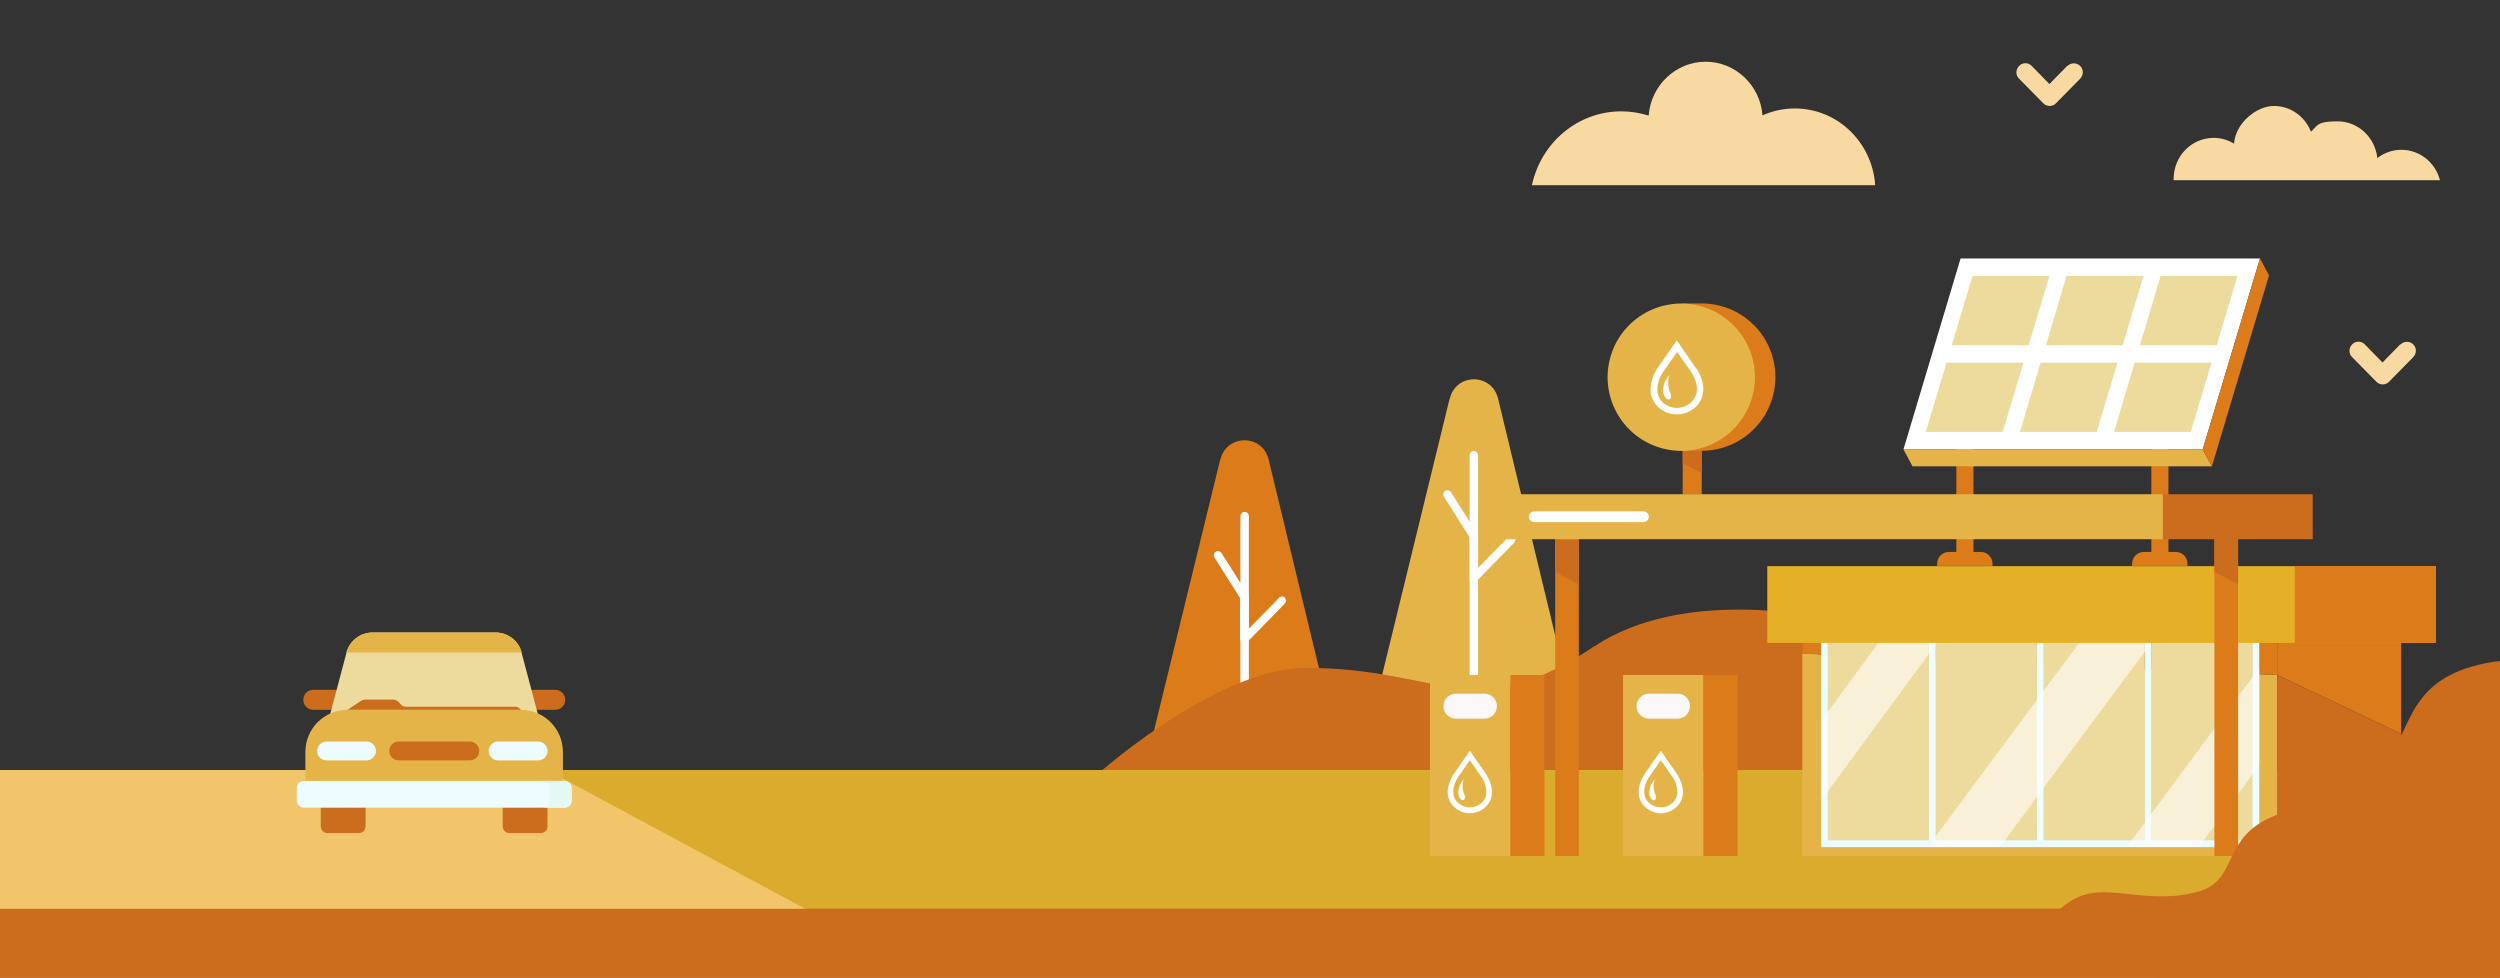 <?xml version="1.0" encoding="UTF-8"?>
<svg id="_レイヤー_1" xmlns="http://www.w3.org/2000/svg" version="1.1" viewBox="0 0 1300 508.4">
  <rect x="0" y="0" width="1300" height="508.4" fill="#333333" stroke="none"/>
  <!-- Generator: Adobe Illustrator 29.0.0, SVG Export Plug-In . SVG Version: 2.1.0 Build 186)  -->
  <defs>
    <style>
      .st0 {
        fill: #fff;
      }

      .st1 {
        fill: #edfdff;
      }

      .st2 {
        fill: #db7b19;
      }

      .st3 {
        fill: #e4f9f3;
      }

      .st4 {
        fill: #e5b025;
      }

      .st5 {
        fill: #f2c56b;
      }

      .st6 {
        fill: #f9d9a2;
      }

      .st7 {
        fill: #fcf8fa;
      }

      .st8 {
        fill: #edfcff;
      }

      .st9 {
        fill: #7dbe2f;
      }

      .st10 {
        fill: #dbab2d;
      }

      .st11 {
        opacity: .6;
      }

      .st12 {
        fill: #eddb9e;
      }

      .st13 {
        fill: #e5b449;
      }

      .st14 {
        fill: #cc6c1d;
      }
    </style>
  </defs>
  <g>
    <g>
      <path class="st2" d="M634.5,239l-37.1,151.9,101.6,11-39.3-162.9c-3.2-13.4-21.9-13.4-25.1,0h0Z"/>
      <path class="st0" d="M647.2,266.2c-1.2,0-2.2,1-2.2,2.2v96c0,1.2,1,2.2,2.2,2.2s2.2-1,2.2-2.2v-96c0-1.2-1-2.2-2.2-2.2Z"/>
      <path class="st0" d="M665,311l-15.7,16v-16.4c0-.4-.1-.8-.3-1.2l-13.8-21.8c-.6-1-2-1.3-3-.7-1,.6-1.3,2-.7,3l13.4,21.2v21.1c0,.9.5,1.7,1.4,2,.3.1.5.2.8.2.6,0,1.1-.2,1.6-.7l19.4-19.8c.8-.9.8-2.2,0-3.1s-2.2-.8-3.1,0h0Z"/>
    </g>
    <g>
      <path class="st13" d="M753.8,207.3l-37.1,151.9,101.6,11-39.3-162.9c-3.2-13.4-21.9-13.4-25.1,0h0Z"/>
      <path class="st0" d="M766.4,234.5c-1.2,0-2.2,1-2.2,2.2v124.4c0,1.2,1,2.2,2.2,2.2s2.2-1,2.2-2.2v-124.4c0-1.2-1-2.2-2.2-2.2h0Z"/>
      <path class="st0" d="M784.3,279.3l-15.7,16v-16.4c0-.4-.1-.8-.3-1.2l-13.8-21.8c-.6-1-2-1.3-3-.7-1,.6-1.3,2-.7,3l13.4,21.2v21.1c0,.9.5,1.7,1.4,2,.3.1.5.2.8.2.6,0,1.1-.2,1.6-.7l19.4-19.8c.8-.9.8-2.2,0-3.1-.9-.8-2.2-.8-3.1,0h0Z"/>
    </g>
    <path class="st14" d="M829.1,336.1c45.7-30.6,116.3-15.3,116.3-15.3v86.3l-378.6-1.1s63.9-58.7,112.7-58.7c69.5,0,86.8,30.8,149.6-11.3h0Z"/>
    <path class="st9" d="M534.2,406.5h370.1v23.5h-383v-10.6c0-7.1,5.8-12.9,12.9-12.9h0Z"/>
  </g>
  <g>
    <rect class="st10" y="400.4" width="1300" height="108"/>
    <rect class="st14" y="472.5" width="1300" height="36"/>
    <polygon class="st5" points="284.3 400.4 418.6 472.5 0 472.5 0 400.4 284.3 400.4"/>
  </g>
  <g>
    <g>
      <path class="st14" d="M179.1,369.1h-16.2c-2.9,0-5.2-2.3-5.2-5.2h0c0-2.9,2.3-5.2,5.2-5.2h10.9c2.9,0,5.2,2.3,5.2,5.2v5.3h0Z"/>
      <path class="st14" d="M272.5,369.1h16.2c2.9,0,5.2-2.3,5.2-5.2h0c0-2.9-2.3-5.2-5.2-5.2h-10.9c-2.9,0-5.2,2.3-5.2,5.2v5.3h0Z"/>
      <g>
        <g>
          <path class="st14" d="M186.6,433.2h-16.3c-1.9,0-3.5-1.5-3.5-3.5v-18.1h23.3v18.1c0,1.9-1.5,3.5-3.5,3.5h0Z"/>
          <path class="st14" d="M281.2,433.2h-16.3c-1.9,0-3.5-1.5-3.5-3.5v-18.1h23.3v18.1c0,1.9-1.5,3.5-3.5,3.5h0Z"/>
        </g>
        <g>
          <path class="st12" d="M180.2,339.3l-10.8,40.7h112.6l-10.8-40.7c-1.6-6.2-7.2-10.4-13.6-10.4h-63.9c-6.4,0-11.9,4.3-13.6,10.4h0Z"/>
          <path class="st13" d="M292.7,406h-133.9v-15c0-12.1,9.8-21.9,21.9-21.9h90.1c12.1,0,21.9,9.8,21.9,21.9v15h0Z"/>
          <path class="st8" d="M293.5,420h-135.4c-2.1,0-3.8-1.7-3.8-3.8v-6.3c0-2.1,1.7-3.8,3.8-3.8h135.4c2.1,0,3.8,1.7,3.8,3.8v6.3c0,2.1-1.7,3.8-3.8,3.8Z"/>
          <path class="st3" d="M293.5,406.1h-11.5c2.1,0,3.8,1.7,3.8,3.8v6.3c0,2.1-1.7,3.8-3.8,3.8h11.5c2.1,0,3.8-1.7,3.8-3.8v-6.3c0-2.1-1.7-3.8-3.8-3.8Z"/>
          <path class="st14" d="M207.3,385.6h37c2.7,0,4.9,2.2,4.9,4.9h0c0,2.7-2.2,4.9-4.9,4.9h-37c-2.7,0-4.9-2.2-4.9-4.9h0c0-2.7,2.2-4.9,4.9-4.9Z"/>
          <path class="st8" d="M259,385.6h20.8c2.7,0,4.9,2.2,4.9,4.9h0c0,2.7-2.2,4.9-4.9,4.9h-20.8c-2.7,0-4.9-2.2-4.9-4.9h0c0-2.7,2.2-4.9,4.9-4.9Z"/>
          <path class="st8" d="M169.8,385.6h20.8c2.7,0,4.9,2.2,4.9,4.9h0c0,2.7-2.2,4.9-4.9,4.9h-20.8c-2.7,0-4.9-2.2-4.9-4.9h0c0-2.7,2.2-4.9,4.9-4.9Z"/>
        </g>
      </g>
      <path class="st13" d="M257.7,328.9h-63.9c-6.4,0-11.9,4.3-13.6,10.4h91.1c-1.6-6.2-7.2-10.4-13.6-10.4h0Z"/>
    </g>
    <path class="st14" d="M180.7,369.1l7.1-4.7c.6-.4,1.3-.6,2-.6h14.7c1,0,1.9.4,2.6,1.1l1.4,1.5c.7.7,1.6,1.1,2.6,1.1h56.7c1,0,2,.4,2.7,1.2l.4.4h-90.1Z"/>
  </g>
  <path class="st6" d="M1248.7,77.9c-4.7,0-9,1.6-12.5,4.3-1.1-10.7-9.9-19.1-20.7-19.1s-10.2,2.1-13.8,5.4c-3.1-7.9-10.5-13.4-19.3-13.4s-19.9,8.7-20.7,19.6c-3.1-1.9-6.7-3-10.6-3-11.5,0-20.8,9.5-20.8,21.3v.7h138.5c-2.4-9.1-10.4-15.8-20.1-15.8h0Z"/>
  <path class="st6" d="M933.3,56.4c-6,0-11.7,1.3-16.8,3.6-1.2-15.6-14-27.9-29.6-27.9s-28.4,12.4-29.6,28c-4.5-1.4-9.3-2.2-14.2-2.2-22.8,0-41.8,16.4-46.5,38.4h178.5c-1.5-22.3-19.6-39.9-41.8-39.9h0Z"/>
  <path class="st6" d="M1248.1,179.1l-9.2,9.4-9.2-9.4c-1.8-1.9-4.8-1.9-6.6,0s-1.9,4.8,0,6.6l12.6,12.8c.9.9,2.1,1.4,3.3,1.4s2.5-.5,3.3-1.4l12.6-12.8c1.8-1.9,1.8-4.8,0-6.6s-4.8-1.8-6.6,0h0Z"/>
  <path class="st6" d="M1074.9,34.3l-9.2,9.4-9.2-9.4c-1.8-1.9-4.8-1.9-6.6,0s-1.9,4.8,0,6.6l12.6,12.8c.9.9,2.1,1.4,3.3,1.4s2.5-.5,3.3-1.4l12.6-12.8c1.8-1.9,1.8-4.8,0-6.6-1.8-1.8-4.8-1.8-6.6,0h0Z"/>
  <g>
    <g>
      <rect class="st2" x="1017.3" y="225.2" width="8.9" height="65.9"/>
      <rect class="st2" x="1118.7" y="225.2" width="8.9" height="65.9"/>
      <path class="st2" d="M1030,287h-16.6c-3.4,0-6.1,2.7-6.1,6.1v1.2h28.8v-1.2c0-3.4-2.7-6.1-6.1-6.1h0Z"/>
      <path class="st2" d="M1131.4,287h-16.6c-3.4,0-6.1,2.7-6.1,6.1v1.2h28.8v-1.2c0-3.4-2.7-6.1-6.1-6.1h0Z"/>
      <g>
        <polygon class="st0" points="989.8 233.7 1145.4 233.7 1175.2 134.4 1019.5 134.4 989.8 233.7"/>
        <g>
          <polygon class="st12" points="1014.9 179.5 1054.9 179.5 1065.7 143.5 1025.7 143.5 1014.9 179.5"/>
          <polygon class="st12" points="1001.4 224.6 1041.4 224.6 1052.2 188.6 1012.2 188.6 1001.4 224.6"/>
        </g>
        <polygon class="st12" points="1063.9 179.5 1103.8 179.5 1114.6 143.5 1074.6 143.5 1063.9 179.5"/>
        <polygon class="st12" points="1050.4 224.6 1090.3 224.6 1101.1 188.6 1061.1 188.6 1050.4 224.6"/>
        <g>
          <polygon class="st12" points="1112.8 179.5 1152.7 179.5 1163.5 143.5 1123.5 143.5 1112.8 179.5"/>
          <polygon class="st12" points="1099.3 224.6 1139.2 224.6 1150 188.6 1110 188.6 1099.3 224.6"/>
        </g>
        <polygon class="st13" points="989.8 233.7 994.5 242.5 1150.2 242.5 1145.4 233.7 989.8 233.7"/>
        <polygon class="st2" points="1145.4 233.7 1150.2 242.5 1179.9 143.2 1175.2 134.4 1145.4 233.7"/>
      </g>
    </g>
    <rect class="st2" x="875" y="230" width="9.9" height="27.1"/>
    <polygon class="st14" points="875 240.9 884.9 246 884.9 234.4 875 234.4 875 240.9"/>
    <path class="st2" d="M884.9,157.8h-9.9v8.1c-9,7-21.4,17.9-21.4,30.2s12.4,23.2,21.4,30.2v8.1h9.9c21.1,0,38.3-17.1,38.3-38.3s-17.1-38.3-38.3-38.3h0Z"/>
    <circle class="st13" cx="874.2" cy="196.1" r="38.3" transform="translate(480.9 1001.1) rotate(-76.6)"/>
    <g>
      <polygon class="st13" points="937.2 339.9 937.2 445.1 1184.1 445.1 1184.1 351 937.2 339.9"/>
      <polygon class="st2" points="1184.1 330.7 937.2 330.7 937.2 339.9 1184.1 351 1184.1 330.7"/>
      <polygon class="st2" points="1184.1 330.7 1184.1 351 1248.6 381.6 1248.6 330.7 1184.1 330.7"/>
      <polygon class="st14" points="1184.1 445.1 1248.6 445.1 1248.6 381.6 1184.1 351 1184.1 445.1"/>
    </g>
    <g>
      <rect class="st12" x="950.5" y="332.4" width="52.5" height="104.4"/>
      <rect class="st12" x="1006.6" y="332.4" width="52.5" height="104.4"/>
      <rect class="st12" x="1062.6" y="332.4" width="52.5" height="104.4"/>
      <rect class="st12" x="1118.7" y="332.4" width="52.5" height="104.4"/>
      <path class="st1" d="M1118.7,328.9h-171.8v111.6h227.9v-111.6h-56.1ZM1171.2,436.9h-52.5v-104.4h52.5v104.4ZM1115.2,436.9h-52.5v-104.4h52.5v104.4ZM1059.1,436.9h-52.5v-104.4h52.5v104.4ZM1003,436.9h-52.5v-104.4h52.5v104.4h0Z"/>
    </g>
    <g class="st11">
      <polygon class="st0" points="1003 340 1006.6 335.1 1008.5 332.4 1011.1 328.9 1006.6 328.9 1003 328.9 980.8 328.9 978.1 332.4 950.5 370.1 946.9 375 946.9 416.3 950.5 411.5 1003 340"/>
      <polygon class="st0" points="1062.6 409.8 1115.2 339 1118.7 334.2 1120 332.4 1122.7 328.9 1118.7 328.9 1115.2 328.9 1085.2 328.9 1082.6 332.4 1062.6 359.3 1059.1 364.1 1006.6 434.8 1002.4 440.4 1003 440.4 1006.6 440.4 1039.9 440.4 1042.5 436.9 1059.1 414.6 1062.6 409.8"/>
      <polygon class="st0" points="1171.2 352.3 1118.7 423.1 1115.2 427.9 1108.5 436.9 1105.9 440.4 1115.2 440.4 1118.7 440.4 1143.3 440.4 1146 436.9 1171.2 402.8 1174.8 398 1174.8 347.5 1171.2 352.3"/>
    </g>
    <rect class="st13" x="743.6" y="351" width="41.8" height="94.1"/>
    <rect class="st2" x="785.4" y="351" width="17.7" height="94.1"/>
    <path class="st7" d="M771.9,373.7h-14.8c-3.6,0-6.5-2.9-6.5-6.5h0c0-3.6,2.9-6.5,6.5-6.5h14.8c3.6,0,6.5,2.9,6.5,6.5h0c0,3.6-2.9,6.5-6.5,6.5Z"/>
    <rect class="st13" x="844" y="351" width="41.8" height="94.1"/>
    <rect class="st2" x="885.8" y="351" width="17.7" height="94.1"/>
    <path class="st7" d="M872.3,373.7h-14.8c-3.6,0-6.5-2.9-6.5-6.5h0c0-3.6,2.9-6.5,6.5-6.5h14.8c3.6,0,6.5,2.9,6.5,6.5h0c0,3.6-2.9,6.5-6.5,6.5Z"/>
    <rect class="st4" x="919" y="294.4" width="347.7" height="39.9"/>
    <rect class="st2" x="1193.3" y="294.4" width="73.4" height="39.9"/>
    <rect class="st2" x="1151.5" y="263" width="12.3" height="182.1"/>
    <g>
      <rect class="st2" x="808.7" y="263" width="12.3" height="182.1"/>
      <polygon class="st14" points="808.7 280.4 808.7 297.5 821 303.8 821 280.4 808.7 280.4"/>
      <polygon class="st14" points="1151.5 280.4 1151.5 297.5 1163.8 303.8 1163.8 280.4 1151.5 280.4"/>
    </g>
    <g>
      <rect class="st13" x="778.6" y="257" width="346.1" height="23.4"/>
      <rect class="st14" x="1124.7" y="257" width="77.9" height="23.4"/>
      <path class="st0" d="M854.6,271.5h-56.8c-1.5,0-2.8-1.2-2.8-2.8h0c0-1.5,1.2-2.8,2.8-2.8h56.8c1.5,0,2.8,1.2,2.8,2.8h0c0,1.5-1.2,2.8-2.8,2.8Z"/>
    </g>
    <g>
      <path class="st0" d="M882.1,191.7h0s0,0,0,0l-10.2-14.7-10.2,14.7h0c-2,3.2-3.4,7-3.4,10.7s.3,3.2.9,4.7c.6,1.5,1.5,3,2.8,4.3h0c2.8,2.8,6.4,4.1,10,4.1s7.2-1.4,10-4.1l-1.2,1.2,1.2-1.2c1.3-1.3,2.2-2.7,2.8-4.3.6-1.5.9-3.1.9-4.7,0-3.7-1.4-7.5-3.4-10.7h0ZM881.6,205.9c-.4,1.1-1.1,2.1-2,3.1l1.2-1.2-1.2,1.2c-2.1,2.1-4.8,3.1-7.6,3.1-2.8,0-5.5-1-7.6-3.1h0c-1-1-1.6-2-2-3.1s-.6-2.3-.6-3.5c0-2.9,1.1-6,2.9-8.8l7.4-10.6,7.4,10.6c1.8,2.8,2.9,6,2.9,8.8,0,1.2-.2,2.4-.6,3.5h0Z"/>
      <path class="st0" d="M868.1,194.9c-1.8,2-4.6,7.1-2.8,10.7,2,4,4.6,1.6,3.4-.9-2.4-4.9-.6-9.8-.6-9.8h0Z"/>
    </g>
    <g>
      <path class="st0" d="M772.9,402.7h0s0,0,0,0l-8.6-12.3-8.6,12.4h0c-1.7,2.7-2.9,5.9-2.9,9,0,1.4.2,2.7.7,4,.5,1.3,1.3,2.5,2.4,3.6h0c2.3,2.3,5.4,3.5,8.4,3.5s6.1-1.2,8.4-3.5l-1,1,1-1c1.1-1.1,1.9-2.3,2.4-3.6.5-1.3.7-2.6.7-4,0-3.1-1.2-6.3-2.9-9h0ZM772.4,414.6c-.4.9-.9,1.8-1.7,2.6l1-1-1,1c-1.8,1.8-4.1,2.6-6.4,2.6s-4.6-.9-6.4-2.6h0c-.8-.8-1.4-1.7-1.7-2.6-.4-.9-.5-1.9-.5-3,0-2.4.9-5.1,2.4-7.4l6.2-8.9,6.2,8.9c1.5,2.3,2.4,5,2.4,7.4s-.2,2-.5,3h0Z"/>
      <path class="st0" d="M761.1,405.3c-1.5,1.6-3.8,6-2.4,9,1.7,3.4,3.9,1.4,2.9-.8-2-4.1-.5-8.2-.5-8.2h0Z"/>
    </g>
    <g>
      <path class="st0" d="M872.2,402.7h0s0,0,0,0l-8.6-12.3-8.6,12.4h0c-1.7,2.7-2.9,5.9-2.9,9,0,1.4.2,2.7.7,4,.5,1.3,1.3,2.5,2.4,3.6h0c2.3,2.3,5.4,3.5,8.4,3.5s6.1-1.2,8.4-3.5l-1,1,1-1c1.1-1.1,1.9-2.3,2.4-3.6.5-1.3.7-2.6.7-4,0-3.1-1.2-6.3-2.9-9h0ZM871.7,414.6c-.4.9-.9,1.8-1.7,2.6l1-1-1,1c-1.8,1.8-4.1,2.6-6.4,2.6s-4.6-.9-6.4-2.6h0c-.8-.8-1.4-1.7-1.7-2.6-.4-.9-.5-1.9-.5-3,0-2.4.9-5.1,2.4-7.4l6.2-8.9,6.2,8.9c1.5,2.3,2.4,5,2.4,7.4s-.2,2-.5,3h0Z"/>
      <path class="st0" d="M860.4,405.3c-1.5,1.6-3.8,6-2.4,9,1.7,3.4,3.9,1.4,2.9-.8-2-4.1-.5-8.2-.5-8.2h0Z"/>
    </g>
  </g>
  <path class="st14" d="M1300,343.7c-22.5,2.7-33.6,10.9-39.6,18.1-9.7,11.6-10.2,22.5-25,42.6-15.3,20.8-24.5,11.5-46.4,17.7-36.1,10.3-22.9,35.4-46.4,41.7-22,5.9-40.2-1.6-54.8.6-11.2,1.7-25.6,11-39.5,43.9h56.7c63.7,0,131.3,0,195,.1v-164.7h0Z"/>
</svg>